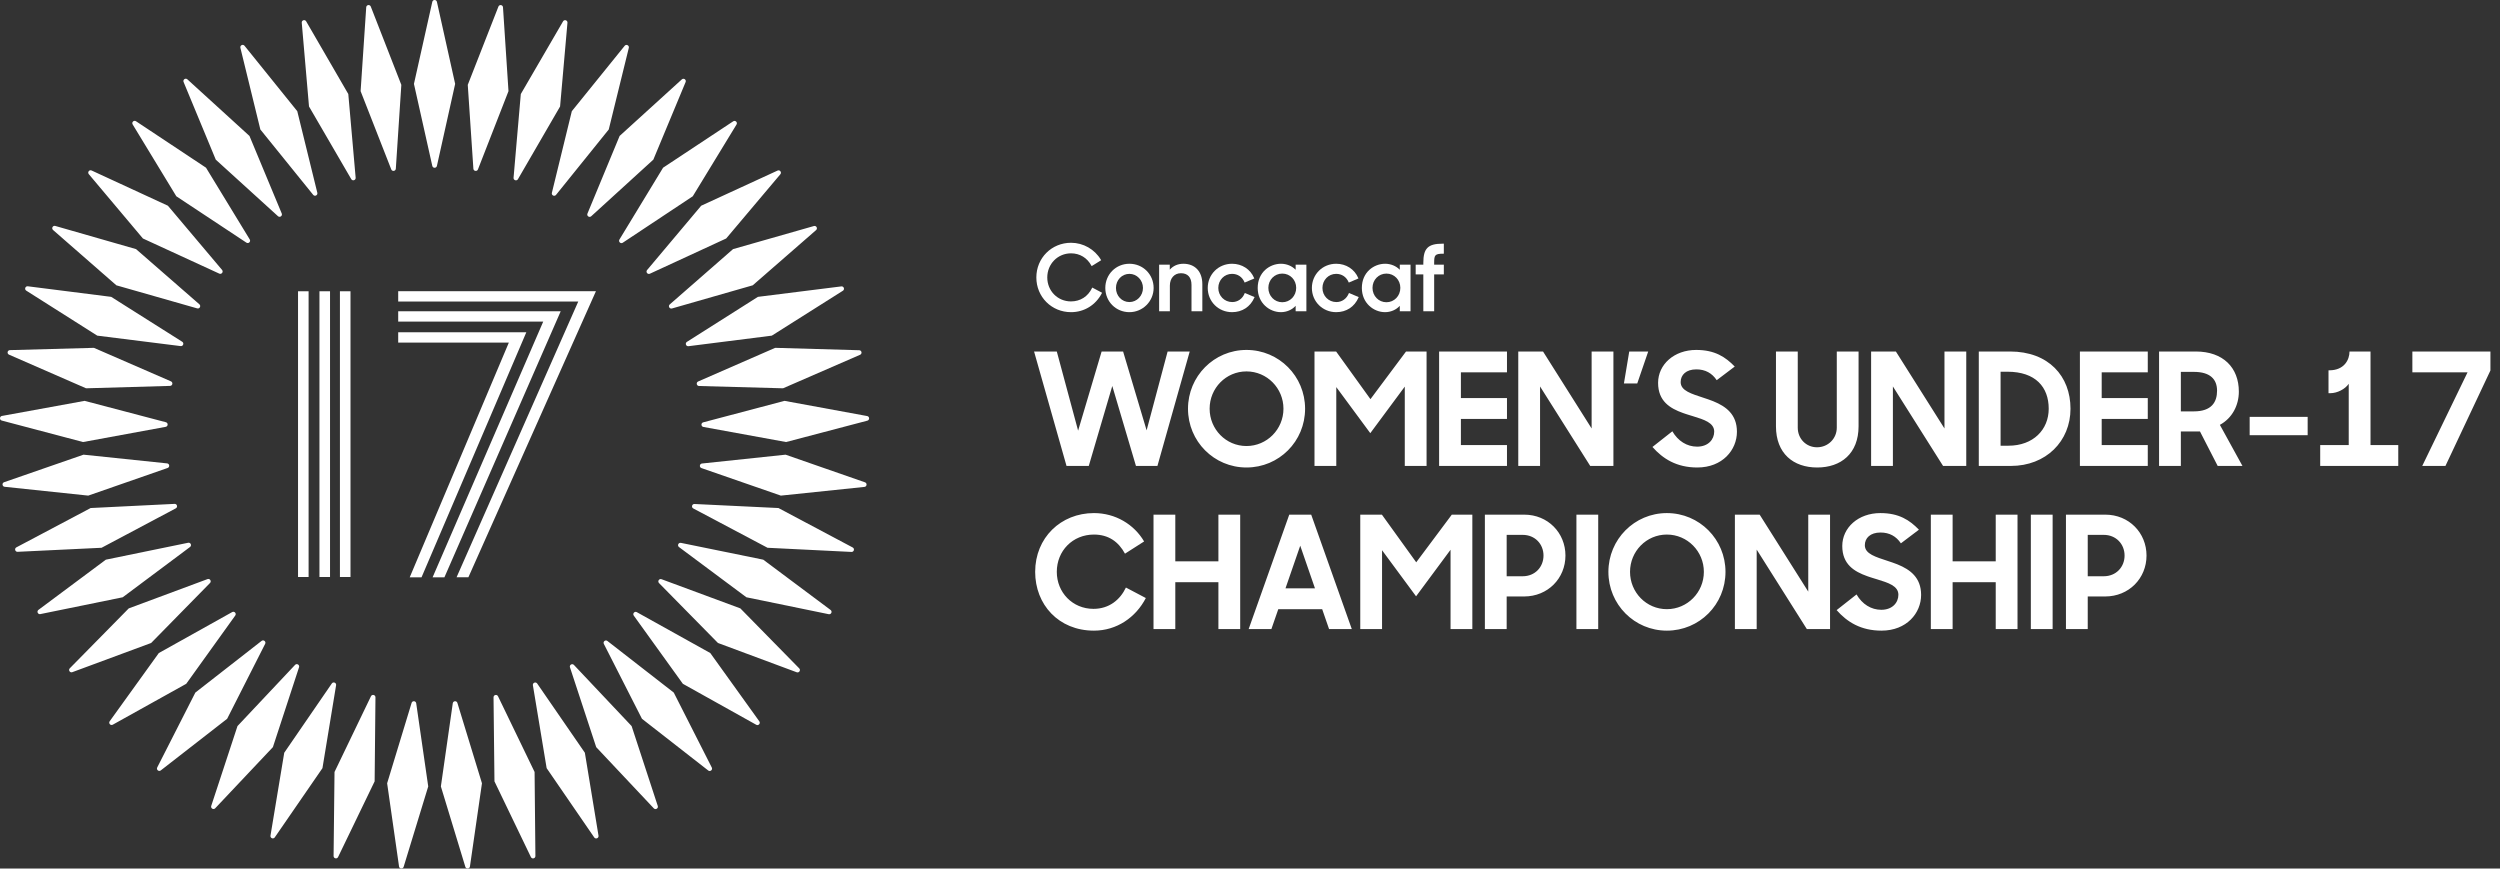 <?xml version="1.0" encoding="UTF-8"?>
<svg width="1563px" height="543px" viewBox="0 0 1563 543" version="1.1" xmlns="http://www.w3.org/2000/svg" xmlns:xlink="http://www.w3.org/1999/xlink">
    <rect x="0" y="0" width="1563" height="543" fill="#333333" stroke="none"/>
    <title>Womens under-17 championship/6</title>
    <g id="Womens-under-17-championship/6" stroke="none" stroke-width="1" fill="none" fill-rule="evenodd">
        <path d="M669.616,195.164 C657.453,195.164 647.924,185.636 647.924,173.473 C647.924,161.31 657.453,151.782 669.616,151.782 C677.26,151.782 684.418,155.861 688.298,162.426 L688.451,162.684 L682.5,166.382 L682.345,166.092 C679.722,161.195 675.082,158.386 669.616,158.386 C661.283,158.386 654.756,165.013 654.756,173.473 C654.756,181.87 661.258,188.447 669.558,188.447 C675.391,188.447 680.195,185.393 682.738,180.069 L682.877,179.779 L689.018,183.037 L688.878,183.308 C685.044,190.732 677.843,195.164 669.616,195.164 Z" id="Path" fill="#FFFFFF" fill-rule="nonzero"></path>
        <path d="M706.113,195.164 C697.659,195.164 691.037,188.517 691.037,180.03 C691.037,171.545 697.659,164.898 706.113,164.898 C714.6,164.898 721.247,171.545 721.247,180.03 C721.247,188.376 714.458,195.164 706.113,195.164 Z M706.113,171.215 C701.393,171.215 697.696,175.087 697.696,180.03 C697.696,184.974 701.393,188.846 706.113,188.846 C710.785,188.846 714.586,184.891 714.586,180.03 C714.586,175.17 710.785,171.215 706.113,171.215 Z" id="Shape" fill="#FFFFFF" fill-rule="nonzero"></path>
        <path d="M744.926,194.594 L744.926,178.149 C744.926,173.42 742.584,170.816 738.333,170.816 C734.187,170.816 731.401,173.947 731.401,178.605 L731.401,194.594 L724.684,194.594 L724.684,165.468 L731.342,165.468 L731.342,168.607 C733.431,166.207 736.407,164.898 739.817,164.898 C747.147,164.898 751.7,169.779 751.7,177.636 L751.7,194.594 L744.926,194.594 L744.926,194.594 Z" id="Path" fill="#FFFFFF" fill-rule="nonzero"></path>
        <path d="M770.269,195.164 C761.752,195.164 755.08,188.517 755.08,180.03 C755.08,171.545 761.752,164.898 770.269,164.898 C776.459,164.898 781.746,168.312 784.067,173.809 L784.185,174.092 L778.148,176.671 L778.027,176.389 C776.61,173.101 773.782,171.215 770.269,171.215 C765.454,171.215 761.682,175.087 761.682,180.03 C761.682,184.974 765.504,188.846 770.383,188.846 C773.851,188.846 776.75,186.829 778.138,183.449 L778.257,183.162 L784.362,185.742 L784.238,186.027 C781.714,191.833 776.622,195.164 770.269,195.164 Z" id="Path" fill="#FFFFFF" fill-rule="nonzero"></path>
        <path d="M800.823,195.164 C793.692,195.164 786.316,189.503 786.316,180.03 C786.316,170.201 793.82,164.898 800.879,164.898 C804.385,164.898 807.816,166.323 810.038,168.663 L810.038,165.468 L816.755,165.468 L816.755,194.594 L810.038,194.594 L810.038,191.196 C807.771,193.695 804.391,195.164 800.823,195.164 Z M801.678,171.044 C796.799,171.044 792.977,174.967 792.977,179.974 C792.977,185.013 796.799,188.96 801.678,188.96 C806.557,188.96 810.379,185.013 810.379,179.974 C810.379,174.967 806.557,171.044 801.678,171.044 Z" id="Shape" fill="#FFFFFF" fill-rule="nonzero"></path>
        <path d="M835.382,195.164 C826.864,195.164 820.192,188.517 820.192,180.03 C820.192,171.545 826.864,164.898 835.382,164.898 C841.573,164.898 846.86,168.312 849.181,173.809 L849.299,174.092 L843.26,176.671 L843.139,176.389 C841.722,173.101 838.894,171.215 835.382,171.215 C830.566,171.215 826.794,175.087 826.794,180.03 C826.794,184.974 830.616,188.846 835.497,188.846 C838.964,188.846 841.862,186.829 843.251,183.449 L843.369,183.162 L849.473,185.742 L849.349,186.027 C846.825,191.833 841.733,195.164 835.382,195.164 Z" id="Path" fill="#FFFFFF" fill-rule="nonzero"></path>
        <path d="M865.935,195.164 C858.805,195.164 851.429,189.503 851.429,180.03 C851.429,170.201 858.933,164.898 865.992,164.898 C869.498,164.898 872.927,166.323 875.149,168.663 L875.149,165.468 L881.866,165.468 L881.866,194.594 L875.149,194.594 L875.149,191.197 C872.884,193.695 869.502,195.164 865.935,195.164 Z M866.791,171.044 C861.911,171.044 858.089,174.967 858.089,179.974 C858.089,185.013 861.911,188.96 866.791,188.96 C871.67,188.96 875.492,185.013 875.492,179.974 C875.492,174.967 871.67,171.044 866.791,171.044 Z" id="Shape" fill="#FFFFFF" fill-rule="nonzero"></path>
        <path d="M889.865,194.594 L889.865,171.557 L885.081,171.557 L885.081,165.468 L889.865,165.468 L889.865,164.293 C889.865,155.254 892.781,152.353 901.863,152.353 L902.683,152.353 L902.683,158.613 L902.376,158.613 C897.064,158.613 896.639,159.48 896.639,164.35 L896.639,165.468 L902.683,165.468 L902.683,171.557 L896.639,171.557 L896.639,194.594 L889.865,194.594 L889.865,194.594 Z" id="Path" fill="#FFFFFF" fill-rule="nonzero"></path>
        <path d="M680.701,291.299 L695.401,241.319 L710.199,291.299 L723.625,291.299 L743.813,219.759 L729.995,219.759 L716.863,269.053 L702.163,219.759 L688.737,219.759 L674.037,269.249 L660.709,219.759 L646.499,219.759 L666.785,291.299 L680.701,291.299 Z M779.289,292.279 C799.673,292.279 815.941,275.913 815.941,255.529 C815.941,235.243 799.673,218.779 779.289,218.779 C759.003,218.779 742.735,235.243 742.735,255.529 C742.735,275.913 759.003,292.279 779.289,292.279 Z M779.289,278.853 C766.451,278.853 756.259,268.367 756.259,255.529 C756.259,242.691 766.451,232.205 779.289,232.205 C792.127,232.205 802.417,242.691 802.417,255.529 C802.417,268.367 792.127,278.853 779.289,278.853 Z M835.443,291.299 L835.443,242.005 L856.709,270.817 L878.269,241.711 L878.269,291.299 L891.891,291.299 L891.891,219.759 L879.053,219.759 L856.807,249.551 L835.345,219.759 L821.821,219.759 L821.821,291.299 L835.443,291.299 Z M942.165,291.299 L942.165,278.265 L913.353,278.265 L913.353,261.899 L942.165,261.899 L942.165,248.865 L913.353,248.865 L913.353,232.793 L942.165,232.793 L942.165,219.759 L899.731,219.759 L899.731,291.299 L942.165,291.299 Z M962.843,291.299 L962.843,241.613 L994.203,291.299 L1008.707,291.299 L1008.707,219.759 L995.085,219.759 L995.085,267.877 L964.705,219.759 L949.221,219.759 L949.221,291.299 L962.843,291.299 Z M1023.603,239.751 L1030.463,219.759 L1018.605,219.759 L1015.273,239.751 L1023.603,239.751 Z M1061.137,292.279 C1076.915,292.279 1085.931,281.303 1085.931,269.935 C1085.931,259.044 1079.015,254.081 1071.31,250.929 L1070.708,250.687 C1068.898,249.971 1067.054,249.349 1065.253,248.767 C1057.609,246.219 1050.749,244.357 1050.749,238.869 C1050.749,234.361 1054.179,230.931 1060.549,230.931 C1066.135,230.931 1070.349,233.283 1073.289,237.693 L1084.559,229.167 C1078.777,223.189 1072.113,218.779 1060.451,218.779 C1046.633,218.779 1036.637,227.893 1036.637,239.359 C1036.637,250.839 1044.116,255.32 1052.184,258.2 L1052.776,258.408 C1053.072,258.511 1053.368,258.611 1053.665,258.71 L1054.259,258.906 C1054.358,258.938 1054.457,258.97 1054.556,259.002 L1055.15,259.192 C1055.446,259.286 1055.743,259.379 1056.039,259.47 L1056.629,259.653 C1056.727,259.683 1056.825,259.713 1056.923,259.743 C1057.158,259.815 1057.393,259.887 1057.627,259.959 L1058.327,260.172 C1065.421,262.339 1071.721,264.319 1071.721,269.837 C1071.721,274.737 1067.997,279.245 1061.039,279.245 C1054.669,279.245 1049.083,275.717 1045.555,269.641 L1033.109,279.441 C1039.577,286.791 1048.201,292.279 1061.137,292.279 Z M1136.107,292.279 C1151.003,292.279 1161.979,283.557 1161.979,266.505 L1161.979,219.759 L1148.357,219.759 L1148.357,267.387 C1148.357,274.247 1142.869,279.637 1136.009,279.637 C1129.149,279.637 1123.955,274.247 1123.955,267.387 L1123.955,219.759 L1110.333,219.759 L1110.333,266.505 C1110.333,283.557 1121.211,292.279 1136.107,292.279 Z M1183.441,291.299 L1183.441,241.613 L1214.801,291.299 L1229.305,291.299 L1229.305,219.759 L1215.683,219.759 L1215.683,267.877 L1185.303,219.759 L1169.819,219.759 L1169.819,291.299 L1183.441,291.299 Z M1257.235,291.299 C1279.089,291.299 1294.475,275.913 1294.475,255.529 C1294.475,235.243 1280.853,219.759 1256.647,219.759 L1237.145,219.759 L1237.145,291.299 L1257.235,291.299 Z M1255.667,278.657 L1250.767,278.657 L1250.767,232.401 L1255.079,232.401 C1272.621,232.401 1280.853,242.005 1280.853,255.529 C1280.853,268.661 1271.151,278.657 1255.667,278.657 Z M1342.789,291.299 L1342.789,278.265 L1313.977,278.265 L1313.977,261.899 L1342.789,261.899 L1342.789,248.865 L1313.977,248.865 L1313.977,232.793 L1342.789,232.793 L1342.789,219.759 L1300.355,219.759 L1300.355,291.299 L1342.789,291.299 Z M1363.467,291.299 L1363.467,269.739 L1375.423,269.739 L1386.497,291.299 L1401.981,291.299 L1387.869,265.623 C1395.611,261.409 1399.727,253.373 1399.727,244.847 C1399.727,229.853 1389.927,219.759 1372.777,219.759 L1349.845,219.759 L1349.845,291.299 L1363.467,291.299 Z M1371.601,257.195 L1363.467,257.195 L1363.467,232.499 L1371.601,232.499 C1381.793,232.499 1386.105,237.105 1386.105,244.259 C1386.105,251.413 1382.675,257.195 1371.601,257.195 Z M1442.749,272.091 L1442.749,260.625 L1406.489,260.625 L1406.489,272.091 L1442.749,272.091 Z M1499.393,291.299 L1499.393,278.265 L1482.047,278.265 L1482.047,219.759 L1468.915,219.759 C1468.915,224.855 1465.681,231.519 1456.273,231.519 L1455.783,231.519 L1455.783,245.827 L1456.861,245.827 C1461.271,245.827 1466.171,243.279 1468.425,239.947 L1468.425,278.265 L1450.589,278.265 L1450.589,291.299 L1499.393,291.299 Z M1528.891,291.299 L1557.017,231.617 L1557.017,219.759 L1508.213,219.759 L1508.213,232.793 L1542.709,232.793 L1514.387,291.299 L1528.891,291.299 Z M683.935,394.279 C698.145,394.279 710.101,386.047 716.373,373.895 L703.927,367.329 C700.301,374.973 693.441,380.657 683.641,380.657 C670.509,380.657 660.709,370.367 660.709,357.529 C660.709,344.397 670.607,334.205 683.935,334.205 C693.049,334.205 699.321,338.713 703.339,346.161 L715.295,338.517 C709.023,327.835 697.361,320.779 683.935,320.779 C663.257,320.779 647.185,336.165 647.185,357.529 C647.185,377.913 661.787,394.279 683.935,394.279 Z M734.797,393.299 L734.797,363.997 L761.747,363.997 L761.747,393.299 L775.369,393.299 L775.369,321.759 L761.747,321.759 L761.747,350.963 L734.797,350.963 L734.797,321.759 L721.175,321.759 L721.175,393.299 L734.797,393.299 Z M794.871,393.299 L799.183,380.853 L826.623,380.853 L830.935,393.299 L845.145,393.299 L819.763,321.759 L806.043,321.759 L780.661,393.299 L794.871,393.299 Z M822.115,367.819 L803.691,367.819 L812.903,341.163 L822.115,367.819 Z M864.059,393.299 L864.059,344.005 L885.325,372.817 L906.885,343.711 L906.885,393.299 L920.507,393.299 L920.507,321.759 L907.669,321.759 L885.423,351.551 L863.961,321.759 L850.437,321.759 L850.437,393.299 L864.059,393.299 Z M941.969,393.299 L941.969,372.915 L952.847,372.915 C967.743,372.915 978.719,361.547 978.719,347.337 C978.719,333.127 967.743,321.759 952.945,321.759 L928.347,321.759 L928.347,393.299 L941.969,393.299 Z M951.965,360.273 L941.969,360.273 L941.969,334.401 L951.965,334.401 C959.707,334.401 964.999,340.183 964.999,347.337 C964.999,354.491 959.707,360.273 951.965,360.273 Z M999.201,393.299 L999.201,321.759 L985.579,321.759 L985.579,393.299 L999.201,393.299 Z M1042.125,394.279 C1062.509,394.279 1078.777,377.913 1078.777,357.529 C1078.777,337.243 1062.509,320.779 1042.125,320.779 C1021.839,320.779 1005.571,337.243 1005.571,357.529 C1005.571,377.913 1021.839,394.279 1042.125,394.279 Z M1042.125,380.853 C1029.287,380.853 1019.095,370.367 1019.095,357.529 C1019.095,344.691 1029.287,334.205 1042.125,334.205 C1054.963,334.205 1065.253,344.691 1065.253,357.529 C1065.253,370.367 1054.963,380.853 1042.125,380.853 Z M1098.279,393.299 L1098.279,343.613 L1129.639,393.299 L1144.143,393.299 L1144.143,321.759 L1130.521,321.759 L1130.521,369.877 L1100.141,321.759 L1084.657,321.759 L1084.657,393.299 L1098.279,393.299 Z M1176.287,394.279 C1192.065,394.279 1201.081,383.303 1201.081,371.935 C1201.081,361.044 1194.165,356.081 1186.46,352.929 L1185.858,352.687 C1184.048,351.971 1182.204,351.349 1180.403,350.767 C1172.759,348.219 1165.899,346.357 1165.899,340.869 C1165.899,336.361 1169.329,332.931 1175.699,332.931 C1181.285,332.931 1185.499,335.283 1188.439,339.693 L1199.709,331.167 C1193.927,325.189 1187.263,320.779 1175.601,320.779 C1161.783,320.779 1151.787,329.893 1151.787,341.359 C1151.787,352.839 1159.266,357.32 1167.334,360.2 L1167.926,360.408 C1168.222,360.511 1168.518,360.611 1168.815,360.71 L1169.409,360.906 C1169.508,360.938 1169.607,360.97 1169.706,361.002 L1170.3,361.192 C1170.596,361.286 1170.893,361.379 1171.189,361.47 L1171.779,361.653 C1171.877,361.683 1171.975,361.713 1172.073,361.743 C1172.308,361.815 1172.543,361.887 1172.777,361.959 L1173.477,362.172 C1180.571,364.339 1186.871,366.319 1186.871,371.837 C1186.871,376.737 1183.147,381.245 1176.189,381.245 C1169.819,381.245 1164.233,377.717 1160.705,371.641 L1148.259,381.441 C1154.727,388.791 1163.351,394.279 1176.287,394.279 Z M1220.779,393.299 L1220.779,363.997 L1247.729,363.997 L1247.729,393.299 L1261.351,393.299 L1261.351,321.759 L1247.729,321.759 L1247.729,350.963 L1220.779,350.963 L1220.779,321.759 L1207.157,321.759 L1207.157,393.299 L1220.779,393.299 Z M1283.303,393.299 L1283.303,321.759 L1269.681,321.759 L1269.681,393.299 L1283.303,393.299 Z M1305.255,393.299 L1305.255,372.915 L1316.133,372.915 C1331.029,372.915 1342.005,361.547 1342.005,347.337 C1342.005,333.127 1331.029,321.759 1316.231,321.759 L1291.633,321.759 L1291.633,393.299 L1305.255,393.299 Z M1315.251,360.273 L1305.255,360.273 L1305.255,334.401 L1315.251,334.401 C1322.993,334.401 1328.285,340.183 1328.285,347.337 C1328.285,354.491 1322.993,360.273 1315.251,360.273 Z" id="WOMEN’SUNDER-17CHAMPIONSHIP" fill="#FFFFFF" fill-rule="nonzero"></path>
        <path d="M285.948,439.427 L301.323,489.708 L293.804,541.762 C293.552,543.289 291.419,543.452 290.937,541.979 L275.635,491.682 L283.08,439.652 C283.332,438.121 285.462,437.958 285.948,439.427 Z M260.208,439.644 L267.727,491.685 L252.351,541.974 C251.87,543.447 249.736,543.28 249.484,541.753 L242.039,489.711 L257.341,439.426 C257.823,437.953 259.956,438.116 260.208,439.644 Z M311.353,435.287 L334.224,482.635 L334.737,535.221 C334.722,536.767 332.639,537.253 331.936,535.873 L309.138,488.502 L308.555,435.944 C308.571,434.397 310.65,433.912 311.353,435.287 Z M234.737,435.925 L234.224,488.502 L211.352,535.858 C210.649,537.237 208.57,536.748 208.555,535.201 L209.141,482.635 L231.935,435.272 C232.638,433.896 234.721,434.382 234.737,435.925 Z M335.83,427.314 L365.657,470.617 L374.194,522.507 C374.412,524.042 372.426,524.839 371.525,523.58 L341.76,480.246 L333.161,428.391 C332.943,426.86 334.925,426.059 335.83,427.314 Z M210.132,428.366 L201.599,480.248 L171.768,523.554 C170.863,524.809 168.881,524.009 169.103,522.478 L177.706,470.615 L207.463,427.293 C208.368,426.034 210.35,426.831 210.132,428.366 Z M358.801,415.703 L394.888,453.938 L411.247,503.921 C411.694,505.401 409.86,506.493 408.772,505.389 L372.743,467.107 L356.33,417.172 C355.879,415.691 357.713,414.599 358.801,415.703 Z M186.97,417.133 L170.619,467.104 L134.524,505.355 C133.44,506.455 131.602,505.363 132.053,503.882 L148.474,453.943 L184.498,415.665 C185.583,414.561 187.421,415.653 186.97,417.133 Z M379.731,400.718 L421.234,433 L445.027,479.897 C445.699,481.288 444.047,482.652 442.808,481.728 L401.355,449.387 L377.516,402.548 C376.84,401.153 378.491,399.793 379.731,400.718 Z M165.792,402.501 L142.003,449.391 L100.496,481.681 C99.252,482.602 97.609,481.246 98.277,479.847 L122.128,433 L163.573,400.671 C164.813,399.746 166.464,401.106 165.792,402.501 Z M398.129,382.712 L444.07,408.28 L474.744,450.996 C475.622,452.271 474.2,453.868 472.832,453.141 L426.93,427.515 L396.217,384.861 C395.339,383.586 396.761,381.985 398.129,382.712 Z M147.097,384.807 L116.431,427.515 L70.482,453.087 C69.114,453.814 67.692,452.217 68.57,450.942 L99.291,408.281 L145.181,382.658 C146.549,381.935 147.975,383.529 147.097,384.807 Z M413.562,362.111 L462.868,380.362 L499.705,417.895 C500.762,419.025 499.6,420.817 498.139,420.312 L448.864,401.99 L412,364.524 C410.939,363.397 412.101,361.602 413.562,362.111 Z M131.323,364.464 L94.497,401.992 L45.18,420.251 C43.719,420.756 42.557,418.961 43.618,417.834 L80.493,380.368 L129.757,362.051 C131.222,361.541 132.383,363.337 131.323,364.464 Z M425.671,339.392 L477.184,349.907 L519.317,381.378 C520.537,382.33 519.663,384.28 518.139,384.001 L466.646,373.416 L424.497,342.019 C423.273,341.071 424.147,339.117 425.671,339.392 Z M118.838,341.954 L76.717,373.421 L25.188,383.939 C23.665,384.215 22.795,382.261 24.015,381.312 L66.175,349.908 L117.661,339.327 C119.18,339.051 120.059,341.002 118.838,341.954 Z M346.438,194.599 L346.438,194.615 L344.199,194.614 L350.55,194.615 L277.852,360.928 L270.465,360.928 L339.623,201.077 L248.953,201.077 L248.953,194.6 L343.166,194.615 L343.174,194.599 L346.438,194.599 Z M329.058,207.733 L263.544,360.928 L256.158,360.928 L318.119,214.21 L248.953,214.21 L248.953,207.733 L329.058,207.733 Z M372.586,182.054 L372.555,182.117 L292.827,360.926 L285.44,360.926 L361.523,188.532 L248.953,188.532 L248.953,182.054 L372.586,182.054 Z M192.938,182.079 L192.938,360.726 L186.328,360.726 L186.328,182.079 L192.938,182.079 Z M219.128,182.079 L219.128,360.726 L212.518,360.726 L212.518,182.079 L219.128,182.079 Z M206.332,182.079 L206.332,360.726 L199.722,360.726 L199.722,182.079 L206.332,182.079 Z M434.169,315.095 L486.684,317.621 L533.127,342.291 C534.479,343.045 533.912,345.108 532.365,345.066 L479.857,342.466 L433.407,317.869 C432.059,317.116 432.622,315.052 434.169,315.095 Z M109.173,315.026 C110.719,314.98 111.287,317.047 109.934,317.801 L63.504,342.467 L10.976,344.993 C9.43,345.036 8.863,342.976 10.215,342.219 L56.676,317.622 L109.173,315.026 Z M491.146,284.263 L540.809,301.555 C542.259,302.095 542.014,304.216 540.475,304.411 L488.189,309.859 L438.533,292.641 C437.08,292.105 437.321,289.979 438.859,289.785 L491.146,284.263 Z M52.214,284.262 L104.492,289.714 C106.027,289.905 106.276,292.03 104.823,292.57 L55.171,309.858 L2.873,304.34 C1.338,304.146 1.093,302.024 2.546,301.484 L52.214,284.262 Z M490.463,250.616 L542.182,260.121 C543.697,260.432 543.779,262.569 542.29,262.996 L491.446,276.363 L439.742,266.925 C438.227,266.618 438.141,264.481 439.629,264.053 L490.463,250.616 Z M52.899,250.615 L103.732,263.982 C105.221,264.406 105.139,266.543 103.624,266.854 L51.912,276.362 L1.071,262.925 C-0.417,262.498 -0.331,260.361 1.184,260.05 L52.899,250.615 Z M484.648,217.466 L537.214,218.966 C538.761,219.044 539.169,221.142 537.762,221.791 L489.556,242.762 L437.017,241.332 C435.47,241.255 435.062,239.156 436.465,238.508 L484.648,217.466 Z M58.711,217.47 L106.909,238.434 C108.312,239.083 107.908,241.181 106.361,241.259 L53.807,242.762 L5.612,221.721 C4.205,221.072 4.613,218.974 6.16,218.896 L58.711,217.47 Z M526.992,181.76 L482.551,209.842 L430.412,216.448 C428.87,216.607 428.147,214.598 429.437,213.743 L473.843,185.595 L526.025,179.052 C527.564,178.888 528.282,180.905 526.992,181.76 Z M17.363,178.984 L69.514,185.594 L113.947,213.676 C115.237,214.527 114.514,216.54 112.976,216.381 L60.806,209.841 L16.388,181.689 C15.102,180.834 15.825,178.821 17.363,178.984 Z M510.244,143.837 L470.609,178.378 L420.087,192.864 C418.591,193.26 417.569,191.387 418.711,190.342 L458.303,155.743 L508.872,141.312 C510.368,140.919 511.39,142.8 510.244,143.837 Z M34.523,141.249 L85.057,155.746 L124.684,190.279 C125.826,191.32 124.804,193.201 123.308,192.805 L72.751,178.377 L33.148,143.775 C32.005,142.729 33.027,140.856 34.523,141.249 Z M487.901,108.923 L454.002,149.105 L406.285,171.137 C404.866,171.755 403.569,170.057 404.54,168.853 L438.385,128.616 L486.16,106.63 C487.578,106.016 488.872,107.718 487.901,108.923 Z M57.246,106.577 L104.974,128.617 L138.862,168.791 C139.833,170 138.539,171.698 137.121,171.08 L89.357,149.106 L55.501,108.862 C54.53,107.657 55.827,105.959 57.246,106.577 Z M460.49,77.821 L433.123,122.713 L389.327,151.77 C388.021,152.598 386.478,151.117 387.256,149.777 L414.561,104.846 L458.419,75.831 C459.728,75.004 461.267,76.488 460.49,77.821 Z M84.993,75.781 L128.797,104.846 L156.156,149.726 C156.933,151.063 155.395,152.547 154.085,151.72 L110.235,122.713 L82.922,77.774 C82.145,76.434 83.687,74.953 84.993,75.781 Z M428.654,51.274 L408.46,99.814 L369.614,135.217 C368.449,136.235 366.696,135.008 367.26,133.566 L387.388,84.99 L426.303,49.619 C427.473,48.604 429.218,49.832 428.654,51.274 Z M117.119,49.58 L155.972,84.995 L176.158,133.52 C176.722,134.961 174.973,136.197 173.808,135.179 L134.9,99.815 L114.764,51.232 C114.2,49.79 115.949,48.562 117.119,49.58 Z M393.138,29.899 L380.591,80.95 L347.605,121.871 C346.606,123.056 344.69,122.108 345.025,120.596 L357.502,69.518 L390.562,28.621 C391.56,27.436 393.476,28.388 393.138,29.899 Z M152.862,28.591 L185.856,69.519 L198.399,120.562 C198.737,122.074 196.821,123.022 195.823,121.841 L162.771,80.955 L150.286,29.865 C149.952,28.35 151.863,27.406 152.862,28.591 Z M354.776,14.194 L350.167,66.566 L323.814,112.041 C323.01,113.358 320.97,112.717 321.071,111.17 L325.606,58.79 L352.036,13.323 C352.841,12.002 354.881,12.651 354.776,14.194 Z M191.395,13.303 L217.756,58.79 L222.356,111.146 C222.457,112.693 220.425,113.341 219.617,112.016 L193.19,66.565 L188.652,14.17 C188.55,12.623 190.59,11.982 191.395,13.303 Z M314.468,4.53 L317.907,56.987 L298.8,105.951 C298.21,107.381 296.096,107.055 295.96,105.516 L292.447,53.055 L311.623,4.083 C312.222,2.657 314.336,2.983 314.468,4.53 Z M231.806,4.077 L250.913,53.056 L247.47,105.506 C247.338,107.045 245.224,107.371 244.629,105.945 L225.453,56.985 L228.966,4.512 C229.102,2.973 231.212,2.647 231.806,4.077 Z M273.153,1.129 L284.561,52.448 L273.153,103.759 C272.788,105.263 270.651,105.263 270.278,103.759 L258.799,52.448 L270.278,1.129 C270.651,-0.378 272.788,-0.374 273.153,1.129 Z" id="Combined-Shape-Copy" fill="#FFFFFF"></path>
    </g>
</svg>